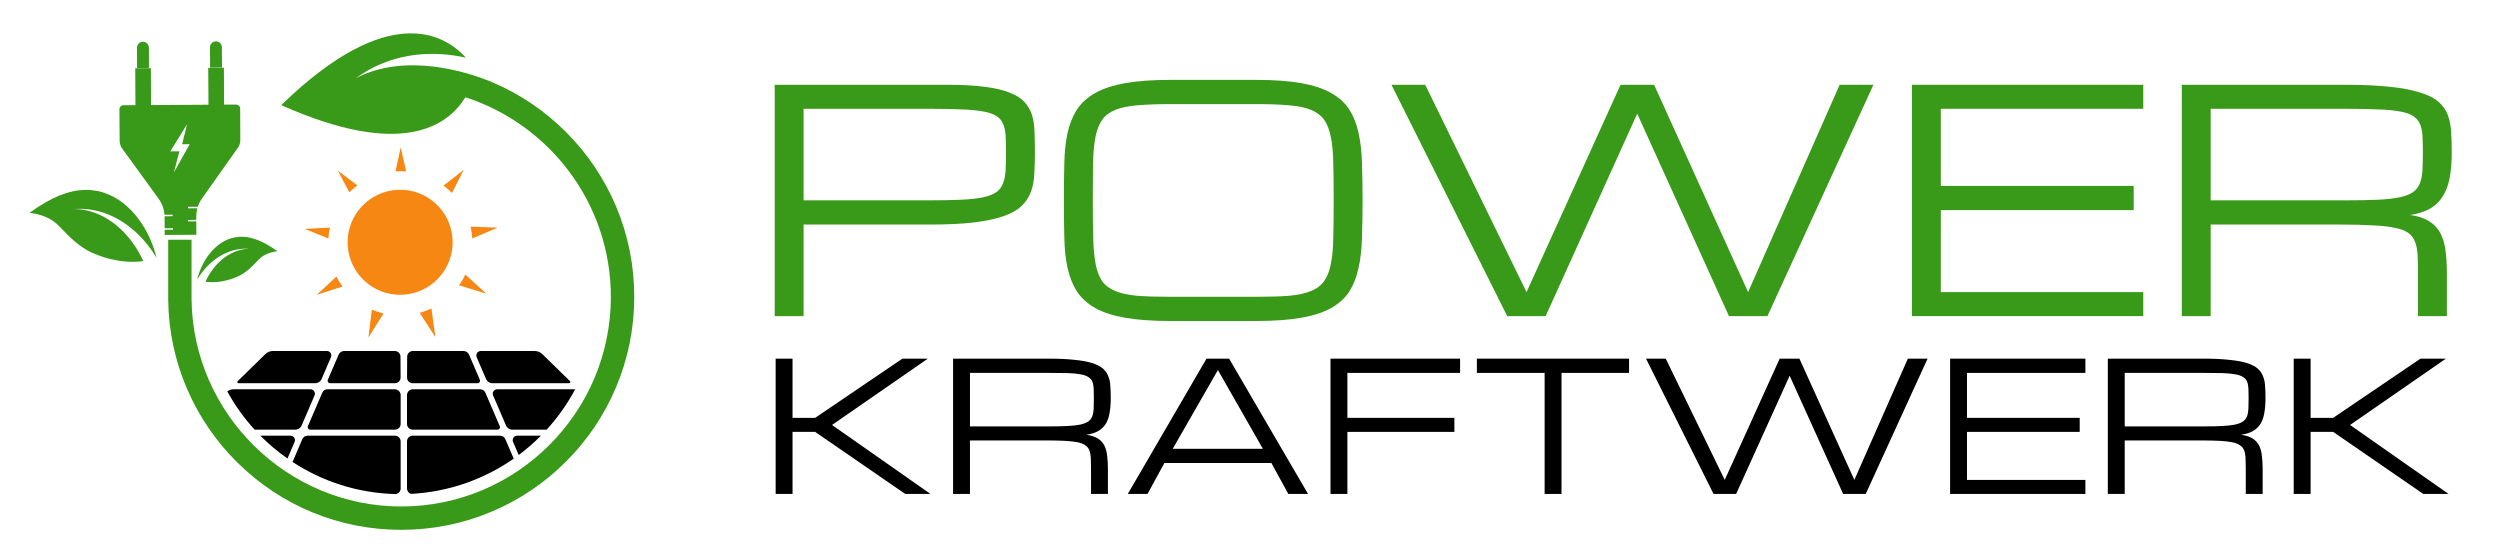 <svg version="1.0" preserveAspectRatio="xMidYMid meet" height="56" viewBox="0 0 192 42" zoomAndPan="magnify" width="256" xmlns:xlink="http://www.w3.org/1999/xlink" xmlns="http://www.w3.org/2000/svg"><defs><g></g><clipPath id="b206f4f4d9"><path clip-rule="nonzero" d="M 2.234 14 L 13 14 L 13 21 L 2.234 21 Z M 2.234 14"></path></clipPath><clipPath id="e54b026f7f"><path clip-rule="nonzero" d="M 12 2 L 49 2 L 49 40.957 L 12 40.957 Z M 12 2"></path></clipPath></defs><g fill-opacity="1" fill="#399918"><g transform="translate(57.278, 24.277)"><g><path d="M 2.219 -17.766 L 15.562 -17.766 C 16.664 -17.766 17.598 -17.711 18.359 -17.609 C 19.117 -17.516 19.742 -17.367 20.234 -17.172 C 20.734 -16.984 21.113 -16.75 21.375 -16.469 C 21.645 -16.188 21.844 -15.852 21.969 -15.469 C 22.094 -15.082 22.16 -14.648 22.172 -14.172 C 22.191 -13.691 22.203 -13.16 22.203 -12.578 C 22.203 -11.984 22.188 -11.43 22.156 -10.922 C 22.133 -10.41 22.047 -9.945 21.891 -9.531 C 21.742 -9.125 21.504 -8.766 21.172 -8.453 C 20.848 -8.141 20.383 -7.879 19.781 -7.672 C 19.176 -7.461 18.41 -7.301 17.484 -7.188 C 16.555 -7.082 15.41 -7.031 14.047 -7.031 L 4.438 -7.031 L 4.438 0 L 2.219 0 Z M 4.438 -8.891 L 14.047 -8.891 C 15.035 -8.891 15.867 -8.906 16.547 -8.938 C 17.223 -8.969 17.781 -9.031 18.219 -9.125 C 18.656 -9.219 18.992 -9.348 19.234 -9.516 C 19.473 -9.68 19.645 -9.906 19.75 -10.188 C 19.863 -10.469 19.93 -10.801 19.953 -11.188 C 19.973 -11.582 19.984 -12.047 19.984 -12.578 C 19.984 -13.078 19.973 -13.508 19.953 -13.875 C 19.93 -14.238 19.863 -14.539 19.75 -14.781 C 19.645 -15.031 19.473 -15.227 19.234 -15.375 C 18.992 -15.531 18.656 -15.645 18.219 -15.719 C 17.781 -15.801 17.223 -15.852 16.547 -15.875 C 15.867 -15.906 15.035 -15.922 14.047 -15.922 L 4.438 -15.922 Z M 4.438 -8.891"></path></g></g><g transform="translate(80.224, 24.277)"><g><path d="M 16.297 -18.141 C 17.648 -18.141 18.789 -18.055 19.719 -17.891 C 20.656 -17.723 21.422 -17.469 22.016 -17.125 C 22.617 -16.789 23.082 -16.367 23.406 -15.859 C 23.727 -15.359 23.961 -14.766 24.109 -14.078 C 24.266 -13.391 24.352 -12.613 24.375 -11.75 C 24.406 -10.883 24.422 -9.93 24.422 -8.891 C 24.422 -7.836 24.406 -6.879 24.375 -6.016 C 24.352 -5.148 24.266 -4.375 24.109 -3.688 C 23.961 -3 23.727 -2.398 23.406 -1.891 C 23.082 -1.391 22.617 -0.969 22.016 -0.625 C 21.422 -0.289 20.656 -0.039 19.719 0.125 C 18.789 0.289 17.648 0.375 16.297 0.375 L 9.609 0.375 C 8.254 0.375 7.109 0.289 6.172 0.125 C 5.242 -0.039 4.477 -0.289 3.875 -0.625 C 3.281 -0.969 2.816 -1.391 2.484 -1.891 C 2.16 -2.398 1.922 -3 1.766 -3.688 C 1.617 -4.375 1.535 -5.148 1.516 -6.016 C 1.492 -6.879 1.484 -7.836 1.484 -8.891 C 1.484 -9.93 1.492 -10.883 1.516 -11.75 C 1.535 -12.613 1.617 -13.391 1.766 -14.078 C 1.922 -14.766 2.16 -15.359 2.484 -15.859 C 2.816 -16.367 3.281 -16.789 3.875 -17.125 C 4.477 -17.469 5.242 -17.723 6.172 -17.891 C 7.109 -18.055 8.254 -18.141 9.609 -18.141 Z M 16.297 -1.484 C 17.273 -1.484 18.102 -1.508 18.781 -1.562 C 19.457 -1.625 20.016 -1.742 20.453 -1.922 C 20.891 -2.098 21.227 -2.352 21.469 -2.688 C 21.707 -3.02 21.879 -3.457 21.984 -4 C 22.098 -4.551 22.16 -5.223 22.172 -6.016 C 22.191 -6.816 22.203 -7.773 22.203 -8.891 C 22.203 -9.992 22.191 -10.941 22.172 -11.734 C 22.16 -12.535 22.098 -13.207 21.984 -13.75 C 21.879 -14.301 21.707 -14.742 21.469 -15.078 C 21.227 -15.41 20.891 -15.664 20.453 -15.844 C 20.016 -16.02 19.457 -16.133 18.781 -16.188 C 18.113 -16.25 17.285 -16.281 16.297 -16.281 L 9.609 -16.281 C 8.617 -16.281 7.785 -16.25 7.109 -16.188 C 6.441 -16.133 5.883 -16.02 5.438 -15.844 C 5 -15.664 4.66 -15.41 4.422 -15.078 C 4.191 -14.742 4.02 -14.301 3.906 -13.75 C 3.801 -13.207 3.738 -12.535 3.719 -11.734 C 3.707 -10.941 3.703 -9.992 3.703 -8.891 C 3.703 -7.773 3.711 -6.816 3.734 -6.016 C 3.754 -5.223 3.816 -4.551 3.922 -4 C 4.023 -3.457 4.191 -3.02 4.422 -2.688 C 4.66 -2.352 5 -2.098 5.438 -1.922 C 5.883 -1.742 6.441 -1.625 7.109 -1.562 C 7.785 -1.508 8.617 -1.484 9.609 -1.484 Z M 16.297 -1.484"></path></g></g><g transform="translate(106.129, 24.277)"><g><path d="M 18.328 -17.766 L 20.906 -17.766 L 28.125 -1.844 L 35.156 -17.766 L 37.75 -17.766 L 29.609 0 L 26.656 0 L 19.609 -15.547 L 12.578 0 L 9.625 0 L 0.734 -17.766 L 3.328 -17.766 L 11.109 -1.844 Z M 18.328 -17.766"></path></g></g><g transform="translate(144.618, 24.277)"><g><path d="M 2.219 0 L 2.219 -17.766 L 19.984 -17.766 L 19.984 -15.922 L 4.438 -15.922 L 4.438 -10 L 19.25 -10 L 19.25 -8.141 L 4.438 -8.141 L 4.438 -1.844 L 19.984 -1.844 L 19.984 0 Z M 2.219 0"></path></g></g><g transform="translate(165.342, 24.277)"><g><path d="M 22.578 0 L 20.359 0 L 20.359 -3.328 C 20.359 -3.867 20.348 -4.332 20.328 -4.719 C 20.305 -5.113 20.238 -5.445 20.125 -5.719 C 20.02 -6 19.848 -6.223 19.609 -6.391 C 19.367 -6.566 19.023 -6.695 18.578 -6.781 C 18.141 -6.875 17.582 -6.938 16.906 -6.969 C 16.238 -7.008 15.41 -7.031 14.422 -7.031 L 4.438 -7.031 L 4.438 0 L 2.219 0 L 2.219 -17.766 L 14.797 -17.766 C 16.148 -17.766 17.289 -17.711 18.219 -17.609 C 19.145 -17.516 19.91 -17.367 20.516 -17.172 C 21.129 -16.984 21.598 -16.75 21.922 -16.469 C 22.254 -16.188 22.492 -15.852 22.641 -15.469 C 22.785 -15.082 22.875 -14.648 22.906 -14.172 C 22.938 -13.691 22.953 -13.16 22.953 -12.578 C 22.953 -11.836 22.898 -11.188 22.797 -10.625 C 22.691 -10.07 22.516 -9.598 22.266 -9.203 C 22.016 -8.805 21.688 -8.488 21.281 -8.25 C 20.875 -8.02 20.363 -7.859 19.75 -7.766 C 20.363 -7.68 20.852 -7.52 21.219 -7.281 C 21.594 -7.051 21.879 -6.75 22.078 -6.375 C 22.273 -6.008 22.406 -5.57 22.469 -5.062 C 22.539 -4.551 22.578 -3.973 22.578 -3.328 Z M 4.438 -8.891 L 14.797 -8.891 C 15.785 -8.891 16.613 -8.906 17.281 -8.938 C 17.957 -8.969 18.516 -9.031 18.953 -9.125 C 19.391 -9.219 19.727 -9.348 19.969 -9.516 C 20.207 -9.68 20.383 -9.906 20.5 -10.188 C 20.613 -10.469 20.68 -10.801 20.703 -11.188 C 20.723 -11.582 20.734 -12.047 20.734 -12.578 C 20.734 -13.078 20.723 -13.508 20.703 -13.875 C 20.68 -14.238 20.613 -14.539 20.5 -14.781 C 20.383 -15.031 20.207 -15.227 19.969 -15.375 C 19.727 -15.531 19.391 -15.645 18.953 -15.719 C 18.516 -15.801 17.957 -15.852 17.281 -15.875 C 16.613 -15.906 15.785 -15.922 14.797 -15.922 L 4.438 -15.922 Z M 4.438 -8.891"></path></g></g></g><g fill-opacity="1" fill="#000000"><g transform="translate(58.273, 37.935)"><g><path d="M 11.031 -10.391 L 12.984 -10.391 L 5.625 -5.297 L 13.188 0 L 11.25 0 L 4.328 -4.766 L 2.594 -4.766 L 2.594 0 L 1.297 0 L 1.297 -10.391 L 2.594 -10.391 L 2.594 -5.844 L 4.328 -5.844 Z M 11.031 -10.391"></path></g></g></g><g fill-opacity="1" fill="#000000"><g transform="translate(71.9, 37.935)"><g><path d="M 13.188 0 L 11.891 0 L 11.891 -1.953 C 11.891 -2.266 11.883 -2.535 11.875 -2.766 C 11.863 -2.992 11.828 -3.188 11.766 -3.344 C 11.703 -3.508 11.598 -3.641 11.453 -3.734 C 11.316 -3.836 11.117 -3.914 10.859 -3.969 C 10.609 -4.02 10.285 -4.055 9.891 -4.078 C 9.492 -4.098 9.004 -4.109 8.422 -4.109 L 2.594 -4.109 L 2.594 0 L 1.297 0 L 1.297 -10.391 L 8.641 -10.391 C 9.43 -10.391 10.098 -10.359 10.641 -10.297 C 11.191 -10.242 11.645 -10.16 12 -10.047 C 12.352 -9.93 12.625 -9.789 12.812 -9.625 C 13 -9.457 13.133 -9.258 13.219 -9.031 C 13.312 -8.812 13.363 -8.562 13.375 -8.281 C 13.395 -8 13.406 -7.691 13.406 -7.359 C 13.406 -6.922 13.375 -6.535 13.312 -6.203 C 13.258 -5.879 13.16 -5.602 13.016 -5.375 C 12.867 -5.145 12.676 -4.961 12.438 -4.828 C 12.195 -4.691 11.895 -4.598 11.531 -4.547 C 11.895 -4.492 12.188 -4.398 12.406 -4.266 C 12.625 -4.129 12.789 -3.953 12.906 -3.734 C 13.02 -3.516 13.094 -3.254 13.125 -2.953 C 13.164 -2.66 13.188 -2.328 13.188 -1.953 Z M 2.594 -5.188 L 8.641 -5.188 C 9.223 -5.188 9.707 -5.195 10.094 -5.219 C 10.488 -5.238 10.816 -5.273 11.078 -5.328 C 11.336 -5.391 11.535 -5.469 11.672 -5.562 C 11.816 -5.664 11.922 -5.797 11.984 -5.953 C 12.047 -6.117 12.082 -6.312 12.094 -6.531 C 12.102 -6.758 12.109 -7.035 12.109 -7.359 C 12.109 -7.648 12.102 -7.898 12.094 -8.109 C 12.082 -8.316 12.047 -8.492 11.984 -8.641 C 11.922 -8.785 11.816 -8.898 11.672 -8.984 C 11.535 -9.078 11.336 -9.145 11.078 -9.188 C 10.816 -9.238 10.488 -9.27 10.094 -9.281 C 9.707 -9.289 9.223 -9.297 8.641 -9.297 L 2.594 -9.297 Z M 2.594 -5.188"></path></g></g></g><g fill-opacity="1" fill="#000000"><g transform="translate(86.176, 37.935)"><g><path d="M 11.469 -2.375 L 3.25 -2.375 L 1.953 0 L 0.438 0 L 6.484 -10.391 L 8.219 -10.391 L 14.281 0 L 12.766 0 Z M 10.812 -3.469 L 7.359 -9.516 L 3.891 -3.469 Z M 10.812 -3.469"></path></g></g></g><g fill-opacity="1" fill="#000000"><g transform="translate(100.885, 37.935)"><g><path d="M 1.297 0 L 1.297 -10.391 L 11.25 -10.391 L 11.25 -9.297 L 2.594 -9.297 L 2.594 -5.844 L 10.812 -5.844 L 10.812 -4.766 L 2.594 -4.766 L 2.594 0 Z M 1.297 0"></path></g></g></g><g fill-opacity="1" fill="#000000"><g transform="translate(112.565, 37.935)"><g><path d="M 12.547 -10.391 L 12.547 -9.297 L 7.359 -9.297 L 7.359 0 L 6.062 0 L 6.062 -9.297 L 0.859 -9.297 L 0.859 -10.391 Z M 12.547 -10.391"></path></g></g></g><g fill-opacity="1" fill="#000000"><g transform="translate(125.976, 37.935)"><g><path d="M 10.703 -10.391 L 12.219 -10.391 L 16.438 -1.078 L 20.547 -10.391 L 22.062 -10.391 L 17.312 0 L 15.578 0 L 11.469 -9.078 L 7.359 0 L 5.625 0 L 0.438 -10.391 L 1.953 -10.391 L 6.484 -1.078 Z M 10.703 -10.391"></path></g></g></g><g fill-opacity="1" fill="#000000"><g transform="translate(148.471, 37.935)"><g><path d="M 1.297 0 L 1.297 -10.391 L 11.688 -10.391 L 11.688 -9.297 L 2.594 -9.297 L 2.594 -5.844 L 11.25 -5.844 L 11.25 -4.766 L 2.594 -4.766 L 2.594 -1.078 L 11.688 -1.078 L 11.688 0 Z M 1.297 0"></path></g></g></g><g fill-opacity="1" fill="#000000"><g transform="translate(160.584, 37.935)"><g><path d="M 13.188 0 L 11.891 0 L 11.891 -1.953 C 11.891 -2.266 11.883 -2.535 11.875 -2.766 C 11.863 -2.992 11.828 -3.188 11.766 -3.344 C 11.703 -3.508 11.598 -3.641 11.453 -3.734 C 11.316 -3.836 11.117 -3.914 10.859 -3.969 C 10.609 -4.02 10.285 -4.055 9.891 -4.078 C 9.492 -4.098 9.004 -4.109 8.422 -4.109 L 2.594 -4.109 L 2.594 0 L 1.297 0 L 1.297 -10.391 L 8.641 -10.391 C 9.43 -10.391 10.098 -10.359 10.641 -10.297 C 11.191 -10.242 11.645 -10.16 12 -10.047 C 12.352 -9.93 12.625 -9.789 12.812 -9.625 C 13 -9.457 13.133 -9.258 13.219 -9.031 C 13.312 -8.812 13.363 -8.562 13.375 -8.281 C 13.395 -8 13.406 -7.691 13.406 -7.359 C 13.406 -6.922 13.375 -6.535 13.312 -6.203 C 13.258 -5.879 13.16 -5.602 13.016 -5.375 C 12.867 -5.145 12.676 -4.961 12.438 -4.828 C 12.195 -4.691 11.895 -4.598 11.531 -4.547 C 11.895 -4.492 12.188 -4.398 12.406 -4.266 C 12.625 -4.129 12.789 -3.953 12.906 -3.734 C 13.02 -3.516 13.094 -3.254 13.125 -2.953 C 13.164 -2.66 13.188 -2.328 13.188 -1.953 Z M 2.594 -5.188 L 8.641 -5.188 C 9.223 -5.188 9.707 -5.195 10.094 -5.219 C 10.488 -5.238 10.816 -5.273 11.078 -5.328 C 11.336 -5.391 11.535 -5.469 11.672 -5.562 C 11.816 -5.664 11.922 -5.797 11.984 -5.953 C 12.047 -6.117 12.082 -6.312 12.094 -6.531 C 12.102 -6.758 12.109 -7.035 12.109 -7.359 C 12.109 -7.648 12.102 -7.898 12.094 -8.109 C 12.082 -8.316 12.047 -8.492 11.984 -8.641 C 11.922 -8.785 11.816 -8.898 11.672 -8.984 C 11.535 -9.078 11.336 -9.145 11.078 -9.188 C 10.816 -9.238 10.488 -9.27 10.094 -9.281 C 9.707 -9.289 9.223 -9.297 8.641 -9.297 L 2.594 -9.297 Z M 2.594 -5.188"></path></g></g></g><g fill-opacity="1" fill="#000000"><g transform="translate(174.86, 37.935)"><g><path d="M 11.031 -10.391 L 12.984 -10.391 L 5.625 -5.297 L 13.188 0 L 11.25 0 L 4.328 -4.766 L 2.594 -4.766 L 2.594 0 L 1.297 0 L 1.297 -10.391 L 2.594 -10.391 L 2.594 -5.844 L 4.328 -5.844 Z M 11.031 -10.391"></path></g></g></g><g clip-path="url(#b206f4f4d9)"><path fill-rule="nonzero" fill-opacity="1" d="M 12.02 19.816 C 12.02 19.816 12.012 19.797 11.992 19.766 C 11.977 19.734 11.949 19.691 11.914 19.633 C 11.879 19.574 11.832 19.5 11.781 19.422 C 11.754 19.379 11.727 19.336 11.695 19.289 C 11.664 19.246 11.629 19.199 11.594 19.148 C 11.523 19.047 11.441 18.941 11.355 18.828 C 11.266 18.715 11.164 18.594 11.059 18.473 C 11.031 18.441 11.004 18.41 10.977 18.379 C 10.949 18.352 10.922 18.32 10.891 18.289 C 10.832 18.227 10.773 18.164 10.711 18.098 C 10.648 18.035 10.586 17.973 10.516 17.91 C 10.449 17.848 10.379 17.785 10.309 17.723 C 9.742 17.219 9.035 16.75 8.23 16.438 C 8.129 16.398 8.027 16.363 7.926 16.328 C 7.824 16.293 7.719 16.262 7.613 16.234 C 7.402 16.18 7.184 16.133 6.965 16.098 C 6.742 16.066 6.52 16.047 6.289 16.039 C 6.176 16.035 6.062 16.035 5.949 16.039 C 5.832 16.043 5.715 16.051 5.598 16.062 C 5.586 16.062 5.582 16.062 5.582 16.062 L 5.598 16.062 C 5.656 16.059 5.875 16.043 6.207 16.086 C 6.375 16.105 6.574 16.137 6.797 16.195 C 7.016 16.25 7.266 16.328 7.527 16.441 C 7.66 16.5 7.797 16.562 7.941 16.637 C 8.082 16.711 8.223 16.797 8.371 16.891 C 8.52 16.984 8.668 17.09 8.82 17.207 C 8.895 17.266 8.973 17.328 9.047 17.395 C 9.125 17.461 9.199 17.527 9.277 17.602 C 9.434 17.742 9.582 17.902 9.734 18.074 C 9.812 18.16 9.887 18.25 9.961 18.344 C 10.035 18.438 10.113 18.535 10.184 18.637 C 10.477 19.039 10.758 19.512 11.008 20.051 C 10.914 20.066 10.824 20.078 10.73 20.086 C 10.129 20.137 9.508 20.102 8.895 19.984 C 8.594 19.926 8.285 19.852 7.984 19.758 C 7.836 19.711 7.688 19.656 7.539 19.602 C 7.391 19.547 7.242 19.488 7.098 19.422 C 6.098 18.98 5.332 18.195 4.605 17.43 C 4.293 17.094 3.898 16.82 3.5 16.656 C 3.098 16.492 2.676 16.383 2.258 16.352 C 3.07 15.766 3.824 15.32 4.539 15.027 C 4.895 14.883 5.242 14.773 5.578 14.699 C 5.918 14.625 6.242 14.59 6.562 14.582 C 6.719 14.582 6.879 14.586 7.031 14.602 C 7.184 14.617 7.336 14.641 7.484 14.668 C 7.781 14.727 8.062 14.82 8.336 14.934 C 8.879 15.164 9.375 15.492 9.797 15.883 C 10.652 16.656 11.234 17.652 11.57 18.441 C 11.613 18.543 11.652 18.637 11.688 18.73 C 11.723 18.82 11.754 18.91 11.781 18.992 C 11.812 19.074 11.84 19.152 11.863 19.227 C 11.887 19.297 11.902 19.367 11.922 19.426 C 11.957 19.551 11.98 19.645 11.996 19.711 C 12.012 19.777 12.02 19.816 12.02 19.816" fill="#399918"></path></g><path fill-rule="nonzero" fill-opacity="1" d="M 15.141 21.488 C 15.141 21.488 15.145 21.477 15.156 21.457 C 15.168 21.438 15.188 21.41 15.207 21.371 C 15.23 21.336 15.258 21.289 15.293 21.238 C 15.309 21.211 15.324 21.184 15.344 21.156 C 15.367 21.129 15.387 21.098 15.41 21.066 C 15.453 21.004 15.504 20.934 15.559 20.863 C 15.617 20.793 15.68 20.715 15.746 20.641 C 15.766 20.621 15.781 20.602 15.797 20.582 C 15.816 20.562 15.836 20.543 15.852 20.523 C 15.891 20.484 15.93 20.445 15.969 20.402 C 16.008 20.363 16.047 20.324 16.09 20.285 C 16.133 20.246 16.176 20.203 16.223 20.164 C 16.578 19.848 17.027 19.551 17.535 19.355 C 17.598 19.328 17.66 19.305 17.727 19.285 C 17.793 19.262 17.855 19.242 17.926 19.227 C 18.059 19.191 18.195 19.16 18.332 19.141 C 18.473 19.121 18.617 19.105 18.758 19.102 C 18.832 19.102 18.902 19.102 18.977 19.102 C 19.051 19.105 19.125 19.109 19.199 19.117 L 19.207 19.117 L 19.199 19.117 C 19.16 19.113 19.023 19.105 18.812 19.133 C 18.707 19.145 18.582 19.164 18.441 19.199 C 18.301 19.238 18.145 19.285 17.977 19.355 C 17.895 19.395 17.809 19.434 17.719 19.48 C 17.629 19.527 17.539 19.582 17.445 19.641 C 17.352 19.699 17.258 19.766 17.16 19.84 C 17.113 19.879 17.066 19.918 17.016 19.957 C 16.969 20 16.922 20.043 16.875 20.09 C 16.773 20.18 16.68 20.277 16.582 20.387 C 16.535 20.441 16.488 20.5 16.441 20.559 C 16.395 20.617 16.348 20.68 16.301 20.742 C 16.113 21 15.938 21.297 15.777 21.637 C 15.836 21.645 15.898 21.652 15.957 21.656 C 16.336 21.691 16.727 21.668 17.113 21.594 C 17.305 21.559 17.5 21.508 17.688 21.449 C 17.785 21.422 17.875 21.387 17.973 21.352 C 18.066 21.316 18.156 21.281 18.25 21.238 C 18.883 20.961 19.367 20.465 19.824 19.98 C 20.023 19.766 20.27 19.598 20.523 19.492 C 20.773 19.391 21.043 19.32 21.309 19.297 C 20.793 18.93 20.316 18.648 19.867 18.465 C 19.641 18.371 19.422 18.301 19.207 18.254 C 18.996 18.207 18.789 18.184 18.59 18.184 C 18.488 18.18 18.387 18.184 18.293 18.195 C 18.195 18.203 18.098 18.219 18.004 18.238 C 17.816 18.273 17.641 18.332 17.465 18.402 C 17.125 18.547 16.812 18.758 16.547 19.004 C 16.004 19.492 15.637 20.121 15.426 20.621 C 15.398 20.684 15.375 20.742 15.352 20.801 C 15.328 20.859 15.309 20.914 15.289 20.969 C 15.273 21.02 15.254 21.07 15.242 21.113 C 15.227 21.16 15.215 21.203 15.203 21.242 C 15.18 21.32 15.164 21.383 15.156 21.422 C 15.145 21.465 15.141 21.488 15.141 21.488" fill="#399918"></path><path fill-rule="nonzero" fill-opacity="1" d="M 10.973 3.207 C 10.723 3.207 10.52 3.414 10.52 3.664 L 10.527 5.223 L 11.441 5.219 L 11.434 3.66 C 11.43 3.41 11.227 3.207 10.973 3.207 Z M 16.582 3.176 C 16.328 3.176 16.125 3.383 16.129 3.633 L 16.137 5.191 L 17.051 5.188 L 17.039 3.629 C 17.039 3.375 16.832 3.172 16.582 3.176" fill="#399918"></path><path fill-rule="nonzero" fill-opacity="1" d="M 13.359 13.234 L 13.777 11.621 L 13.078 11.625 L 14.367 9.543 L 13.988 11.078 L 14.57 11.074 Z M 18.445 8.332 C 18.441 8.164 18.309 8.031 18.141 8.031 L 17.211 8.035 L 17.195 5.203 L 15.992 5.211 L 16.012 8.043 L 11.602 8.07 L 11.586 5.238 L 10.387 5.242 L 10.402 8.078 L 9.473 8.082 C 9.305 8.082 9.172 8.219 9.172 8.387 L 9.188 10.805 C 9.188 11.02 9.258 11.234 9.383 11.41 L 12.191 15.273 C 12.449 15.633 12.602 16.055 12.633 16.492 L 13.258 16.488 L 13.258 16.605 L 12.637 16.609 C 12.637 16.617 12.641 16.629 12.641 16.641 L 12.645 17.531 L 13.285 17.527 L 13.285 17.641 L 12.645 17.645 L 12.648 18.043 L 15.082 18.031 L 15.074 17 L 14.441 17.004 L 14.441 16.891 L 15.074 16.887 L 15.074 16.625 C 15.074 16.41 15.102 16.199 15.156 15.992 L 14.438 16 L 14.438 15.883 L 15.191 15.879 C 15.266 15.66 15.371 15.449 15.504 15.254 L 18.266 11.355 C 18.391 11.18 18.461 10.965 18.457 10.75 L 18.445 8.332" fill="#399918"></path><path fill-rule="nonzero" fill-opacity="1" d="M 36.273 18.309 L 38.219 17.484 L 36.137 17.406 C 36.207 17.699 36.25 18 36.273 18.309" fill="#f68712"></path><path fill-rule="nonzero" fill-opacity="1" d="M 35.254 21.91 L 37.359 22.559 L 35.738 21.09 C 35.602 21.379 35.438 21.652 35.254 21.91" fill="#f68712"></path><path fill-rule="nonzero" fill-opacity="1" d="M 29.453 24.074 C 29.145 24 28.848 23.902 28.559 23.777 L 28.293 25.922 L 29.453 24.074" fill="#f68712"></path><path fill-rule="nonzero" fill-opacity="1" d="M 32.234 24.027 L 33.438 25.891 L 33.133 23.688 C 32.848 23.824 32.543 23.938 32.234 24.027" fill="#f68712"></path><path fill-rule="nonzero" fill-opacity="1" d="M 31.062 13.156 C 31.109 13.16 31.152 13.164 31.195 13.168 L 30.773 11.316 L 30.375 13.16 C 30.602 13.145 30.832 13.145 31.062 13.156" fill="#f68712"></path><path fill-rule="nonzero" fill-opacity="1" d="M 34.711 14.82 L 35.621 13.043 L 34.062 14.254 C 34.293 14.426 34.512 14.613 34.711 14.82" fill="#f68712"></path><path fill-rule="nonzero" fill-opacity="1" d="M 25.34 17.48 L 23.402 17.578 L 25.219 18.316 C 25.238 18.031 25.281 17.75 25.34 17.48" fill="#f68712"></path><path fill-rule="nonzero" fill-opacity="1" d="M 25.832 21.246 L 24.328 22.641 L 26.309 22.004 C 26.129 21.766 25.969 21.512 25.832 21.246" fill="#f68712"></path><path fill-rule="nonzero" fill-opacity="1" d="M 27.445 14.238 L 25.949 13.105 L 26.828 14.773 C 27.023 14.578 27.227 14.402 27.445 14.238" fill="#f68712"></path><path fill-rule="nonzero" fill-opacity="1" d="M 34.758 18.836 C 34.758 18.801 34.762 18.762 34.762 18.723 C 34.828 16.547 33.148 14.703 30.961 14.578 C 28.738 14.453 26.832 16.152 26.703 18.375 C 26.594 20.266 27.805 21.926 29.535 22.461 C 29.844 22.555 30.164 22.613 30.5 22.633 C 32.723 22.762 34.629 21.062 34.758 18.836" fill="#f68712"></path><path fill-rule="nonzero" fill-opacity="1" d="M 22.312 33.461 L 19.996 33.461 C 20.633 34.105 21.332 34.691 22.078 35.215 L 22.625 33.938 C 22.723 33.711 22.559 33.461 22.312 33.461" fill="#000000"></path><path fill-rule="nonzero" fill-opacity="1" d="M 23.168 32.676 L 24.156 30.371 C 24.254 30.145 24.09 29.895 23.844 29.895 L 17.953 29.895 C 17.773 29.895 17.598 29.953 17.457 30.062 C 18.039 31.125 18.742 32.109 19.555 32.996 L 22.68 32.996 C 22.891 32.996 23.082 32.871 23.168 32.676" fill="#000000"></path><path fill-rule="nonzero" fill-opacity="1" d="M 30.77 37.512 L 30.77 33.895 C 30.77 33.656 30.574 33.461 30.336 33.461 L 23.621 33.461 C 23.445 33.461 23.289 33.562 23.219 33.723 L 22.469 35.477 C 24.754 36.977 27.473 37.875 30.395 37.945 C 30.605 37.914 30.77 37.734 30.77 37.512" fill="#000000"></path><path fill-rule="nonzero" fill-opacity="1" d="M 30.305 29.895 L 25.152 29.895 C 24.98 29.895 24.82 29.996 24.75 30.16 L 23.645 32.734 C 23.594 32.859 23.684 32.996 23.82 32.996 L 30.336 32.996 C 30.574 32.996 30.77 32.801 30.77 32.562 L 30.77 30.297 C 30.738 30.066 30.543 29.895 30.305 29.895" fill="#000000"></path><path fill-rule="nonzero" fill-opacity="1" d="M 24.699 29.109 L 25.418 27.434 C 25.516 27.207 25.352 26.957 25.105 26.957 L 20.961 26.957 C 20.742 26.957 20.535 27.043 20.379 27.195 L 18.254 29.273 C 18.191 29.332 18.234 29.43 18.316 29.43 L 24.211 29.43 C 24.422 29.43 24.613 29.305 24.699 29.109" fill="#000000"></path><path fill-rule="nonzero" fill-opacity="1" d="M 25.352 29.43 L 30.332 29.43 C 30.574 29.43 30.77 29.234 30.766 28.992 L 30.758 27.391 C 30.758 27.152 30.562 26.957 30.324 26.957 L 26.434 26.957 C 26.246 26.957 26.078 27.066 26.008 27.238 L 25.176 29.168 C 25.125 29.293 25.215 29.43 25.352 29.43" fill="#000000"></path><path fill-rule="nonzero" fill-opacity="1" d="M 37.277 30.16 C 37.207 29.996 37.051 29.895 36.875 29.895 L 31.723 29.895 C 31.484 29.895 31.293 30.066 31.258 30.297 L 31.258 32.562 C 31.258 32.801 31.453 32.996 31.695 32.996 L 38.211 32.996 C 38.344 32.996 38.438 32.859 38.383 32.734 L 37.277 30.16" fill="#000000"></path><path fill-rule="nonzero" fill-opacity="1" d="M 41.547 33.461 L 39.719 33.461 C 39.473 33.461 39.305 33.711 39.402 33.938 L 39.836 34.945 C 40.441 34.492 41.016 33.996 41.547 33.461" fill="#000000"></path><path fill-rule="nonzero" fill-opacity="1" d="M 38.406 33.461 L 31.695 33.461 C 31.453 33.461 31.258 33.656 31.258 33.895 L 31.258 37.512 C 31.258 37.707 31.387 37.871 31.562 37.93 C 34.488 37.777 37.195 36.797 39.453 35.223 L 38.809 33.723 C 38.738 33.562 38.582 33.461 38.406 33.461" fill="#000000"></path><path fill-rule="nonzero" fill-opacity="1" d="M 31.695 29.43 L 36.676 29.43 C 36.812 29.43 36.906 29.293 36.852 29.168 L 36.023 27.238 C 35.949 27.066 35.781 26.957 35.594 26.957 L 31.707 26.957 C 31.465 26.957 31.273 27.152 31.27 27.391 L 31.262 28.992 C 31.258 29.234 31.453 29.43 31.695 29.43" fill="#000000"></path><path fill-rule="nonzero" fill-opacity="1" d="M 37.328 29.109 C 37.414 29.305 37.605 29.43 37.816 29.43 L 43.711 29.43 C 43.793 29.43 43.836 29.332 43.777 29.273 L 41.648 27.195 C 41.492 27.043 41.285 26.957 41.07 26.957 L 36.922 26.957 C 36.68 26.957 36.512 27.207 36.609 27.434 L 37.328 29.109" fill="#000000"></path><path fill-rule="nonzero" fill-opacity="1" d="M 38.184 29.895 C 37.941 29.895 37.773 30.145 37.871 30.371 L 38.863 32.676 C 38.945 32.871 39.137 32.996 39.348 32.996 L 41.984 32.996 C 42.836 32.062 43.574 31.023 44.172 29.898 C 44.141 29.895 44.105 29.895 44.074 29.895 L 38.184 29.895" fill="#000000"></path><g clip-path="url(#e54b026f7f)"><path fill-rule="nonzero" fill-opacity="1" d="M 47.309 15.84 C 46.41 13.715 45.125 11.801 43.488 10.16 C 41.848 8.516 39.941 7.223 37.816 6.32 C 37.738 6.285 37.66 6.254 37.582 6.223 C 35.891 5.547 31.164 4.004 27.328 6.004 C 27.328 6.004 27.465 5.91 27.707 5.746 C 27.828 5.66 27.984 5.574 28.156 5.465 C 28.242 5.41 28.344 5.363 28.441 5.305 C 28.547 5.254 28.648 5.191 28.766 5.137 C 28.879 5.086 29 5.027 29.125 4.969 C 29.25 4.914 29.383 4.863 29.516 4.809 C 29.789 4.703 30.082 4.602 30.391 4.516 C 30.699 4.43 31.023 4.355 31.359 4.297 C 31.523 4.262 31.695 4.246 31.863 4.219 C 32.035 4.199 32.207 4.184 32.379 4.168 C 32.723 4.145 33.07 4.133 33.41 4.141 C 33.754 4.145 34.09 4.172 34.414 4.203 C 34.738 4.242 35.055 4.281 35.348 4.34 C 35.496 4.367 35.645 4.398 35.781 4.43 C 34.207 2.688 29.906 0 21.598 8.074 C 30.898 12.223 34.426 9.633 35.742 7.469 C 42.215 9.559 46.914 15.645 46.914 22.797 C 46.914 31.672 39.691 38.898 30.812 38.898 C 22.043 38.898 14.82 31.766 14.711 23 L 14.711 18.414 L 12.918 18.414 L 12.918 23.016 C 12.945 25.406 13.438 27.727 14.383 29.906 C 15.297 32.012 16.59 33.902 18.23 35.523 C 21.602 38.855 26.07 40.691 30.812 40.691 C 33.23 40.691 35.574 40.219 37.781 39.285 C 39.91 38.383 41.824 37.094 43.469 35.449 C 45.113 33.809 46.402 31.895 47.305 29.762 C 48.238 27.555 48.711 25.211 48.711 22.797 C 48.711 20.383 48.238 18.043 47.309 15.84" fill="#399918"></path></g></svg>